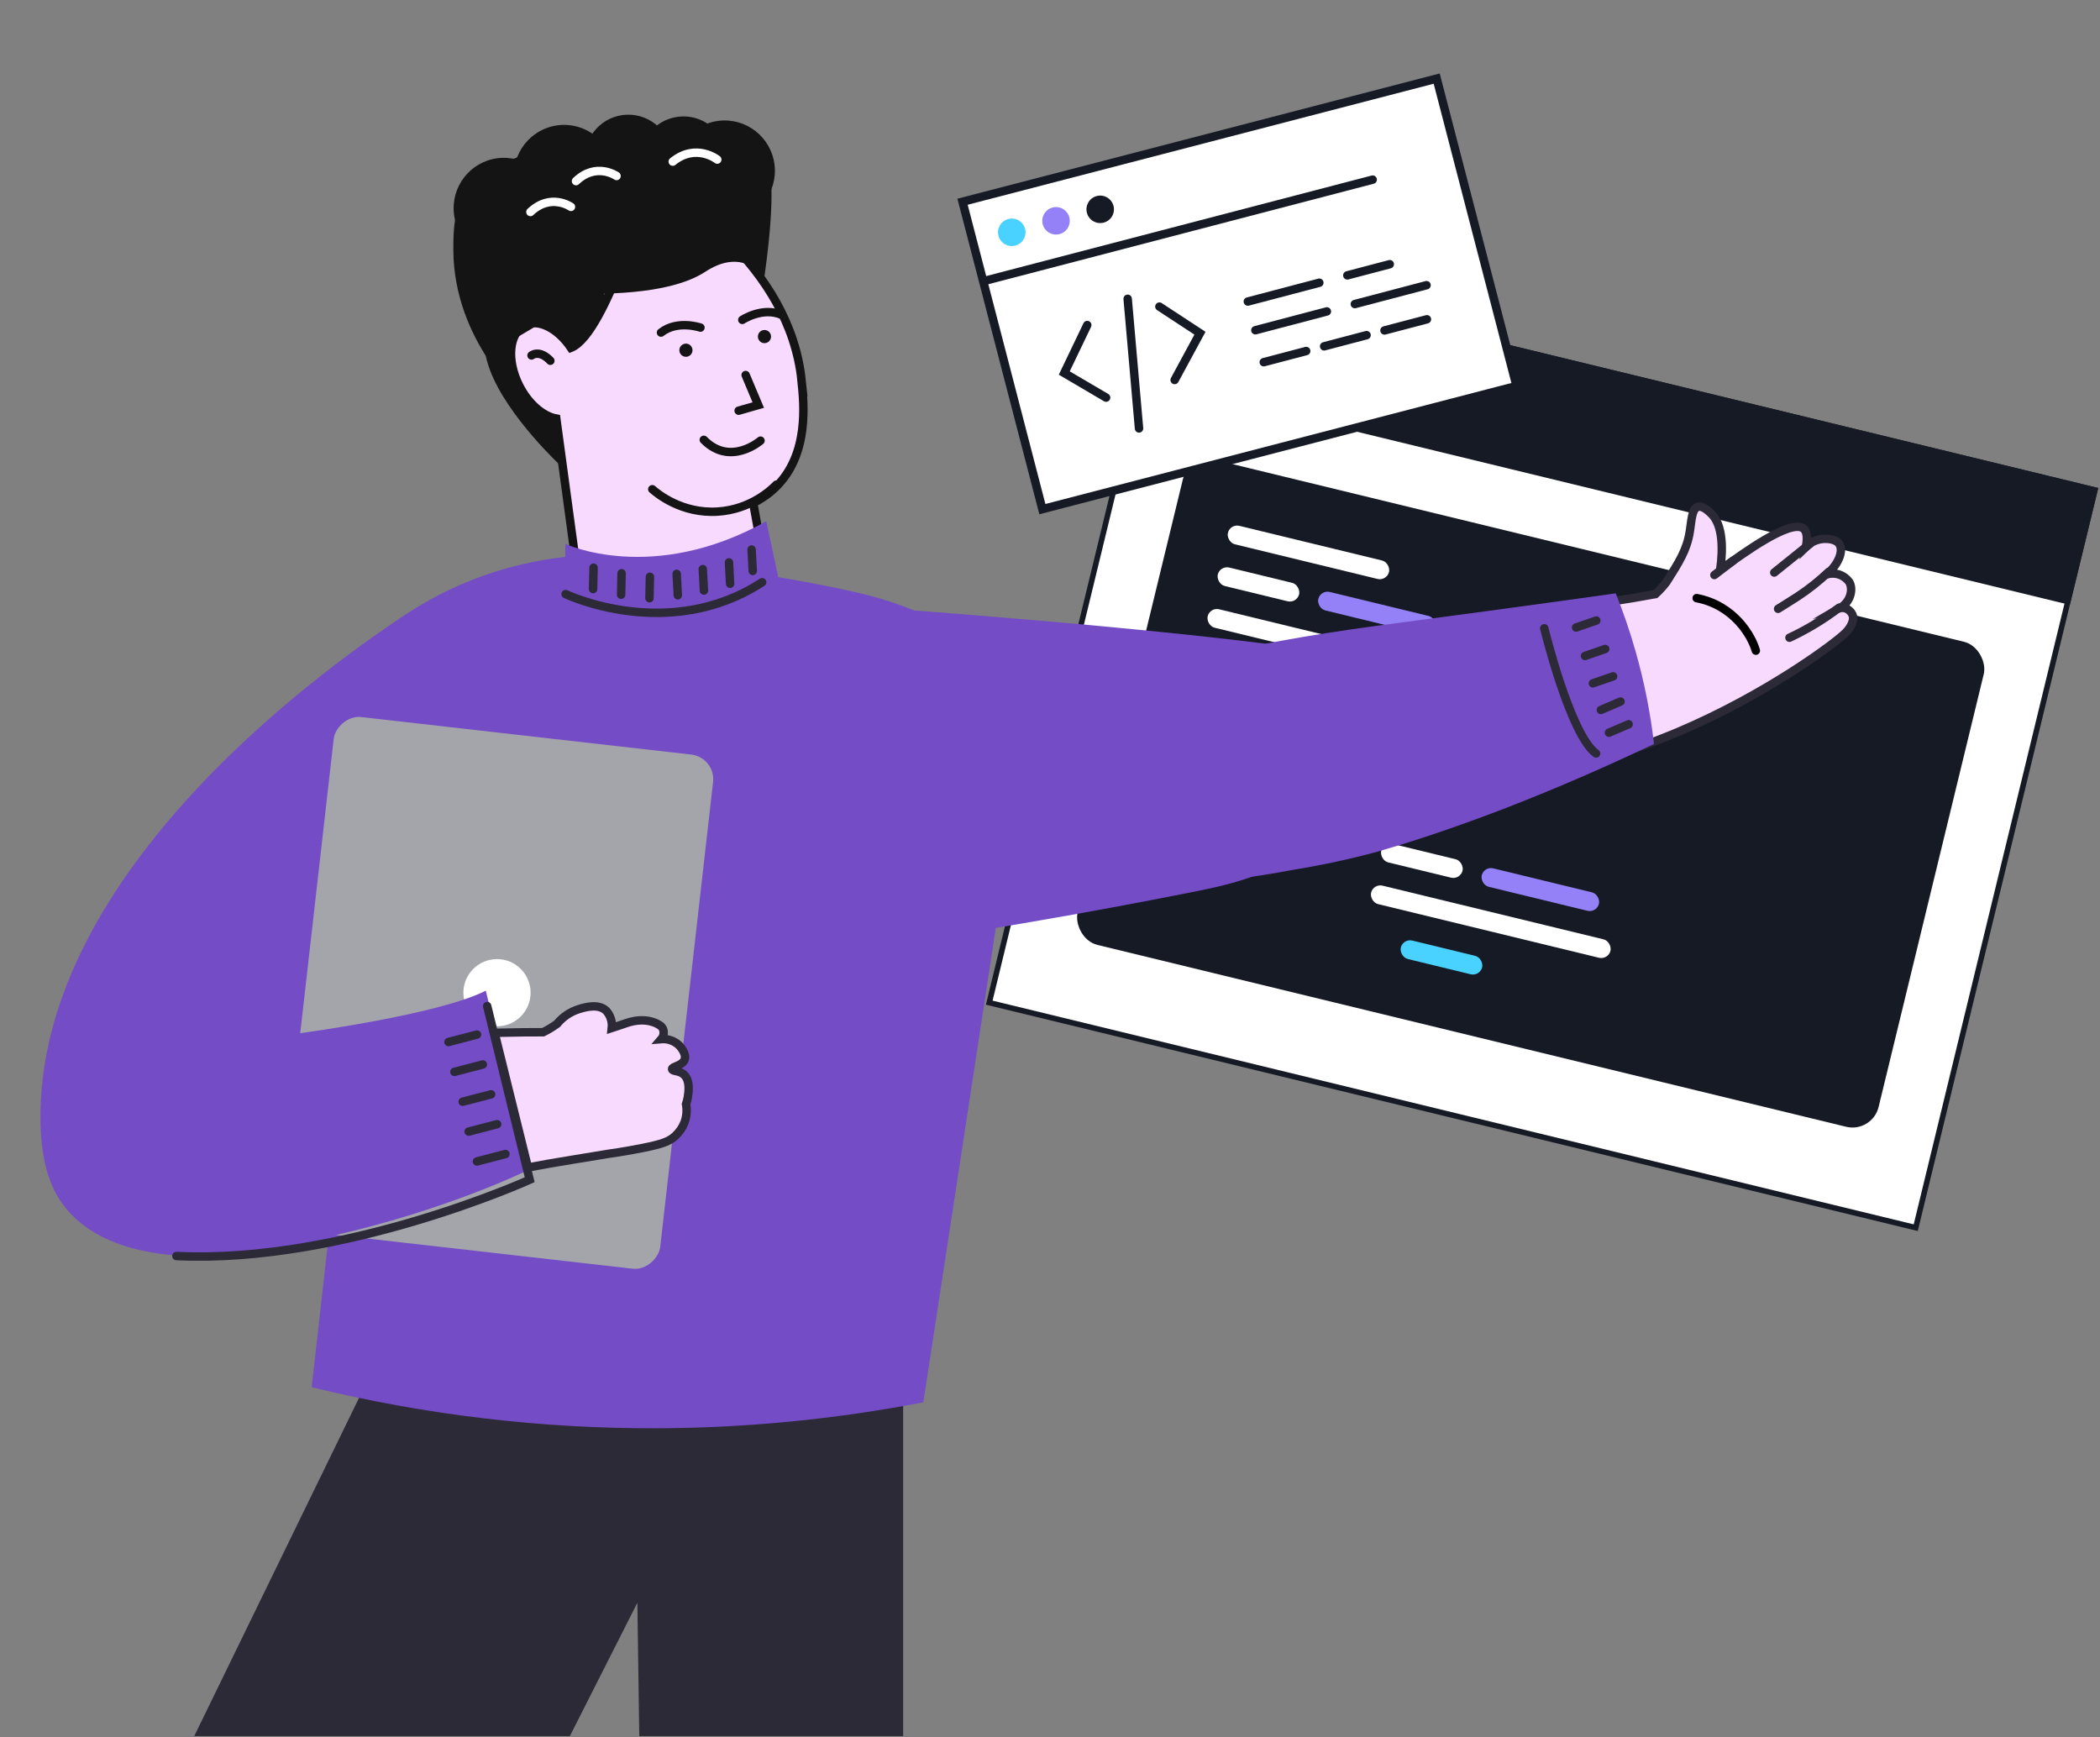 <?xml version="1.0" encoding="UTF-8"?> <svg xmlns="http://www.w3.org/2000/svg" width="498" height="412" viewBox="0 0 498 412" fill="none"><rect x="0" y="0" width="498" height="412" fill="#808080" stroke="none"/><g clip-path="url(#clip0_2489_30661)"><path d="M496.797 116.213L277.086 62.846L234.593 237.79L454.304 291.157L496.797 116.213Z" fill="white" stroke="#161A25" stroke-width="1.308" stroke-miterlimit="10"></path><path d="M496.797 116.213L277.086 62.846L270.661 89.299L490.372 142.666L496.797 116.213Z" fill="#161A25" stroke="#161A25" stroke-width="1.308" stroke-miterlimit="10"></path><path d="M290.246 84.398C292.516 84.95 294.803 83.557 295.354 81.287C295.905 79.017 294.512 76.73 292.243 76.179C289.973 75.628 287.686 77.021 287.135 79.29C286.583 81.56 287.976 83.847 290.246 84.398Z" fill="#9581F7"></path><path d="M304.371 87.829C306.641 88.38 308.928 86.987 309.479 84.718C310.03 82.448 308.637 80.161 306.368 79.61C304.098 79.058 301.811 80.451 301.26 82.721C300.708 84.991 302.101 87.278 304.371 87.829Z" fill="#DECEFF"></path><path d="M318.48 91.258C320.75 91.809 323.037 90.416 323.588 88.146C324.14 85.876 322.747 83.59 320.477 83.038C318.207 82.487 315.92 83.88 315.369 86.15C314.818 88.419 316.211 90.707 318.48 91.258Z" fill="white"></path><rect x="281.992" y="107.569" width="195.463" height="118.365" rx="6.373" transform="rotate(13.653 281.992 107.569)" fill="#161A25"></rect><rect x="291.719" y="124.176" width="39.319" height="4.505" rx="2.253" transform="rotate(13.653 291.719 124.176)" fill="white"></rect><rect x="289.32" y="134.068" width="19.846" height="4.505" rx="2.253" transform="rotate(13.653 289.32 134.068)" fill="white"></rect><rect x="282.117" y="163.75" width="19.846" height="4.505" rx="2.253" transform="rotate(13.653 282.117 163.75)" fill="white"></rect><rect x="322.227" y="186.888" width="19.846" height="4.505" rx="2.253" transform="rotate(13.653 322.227 186.888)" fill="#49D1FF"></rect><rect x="332.727" y="222.53" width="19.846" height="4.505" rx="2.253" transform="rotate(13.653 332.727 222.53)" fill="#49D1FF"></rect><rect x="286.922" y="143.963" width="58.415" height="4.505" rx="2.253" transform="rotate(13.653 286.922 143.963)" fill="white"></rect><rect x="313.156" y="139.856" width="28.605" height="4.505" rx="2.253" transform="rotate(13.653 313.156 139.856)" fill="#9581F7"></rect><rect x="328.078" y="199.616" width="19.846" height="4.505" rx="2.253" transform="rotate(13.653 328.078 199.616)" fill="white"></rect><rect x="325.68" y="209.51" width="58.415" height="4.505" rx="2.253" transform="rotate(13.653 325.68 209.51)" fill="white"></rect><rect x="351.914" y="205.406" width="28.605" height="4.505" rx="2.253" transform="rotate(13.653 351.914 205.406)" fill="#9581F7"></rect><rect x="305.945" y="169.539" width="47.704" height="4.505" rx="2.253" transform="rotate(13.653 305.945 169.539)" fill="white"></rect><rect x="308.352" y="159.646" width="39.761" height="4.505" rx="2.253" transform="rotate(13.653 308.352 159.646)" fill="#9581F7"></rect><rect x="228.258" y="47.843" width="116.175" height="75.321" transform="rotate(-14.559 228.258 47.843)" fill="white" stroke="#161A25" stroke-width="2"></rect><circle cx="239.936" cy="55.091" r="3.26" transform="rotate(-14.559 239.936 55.091)" fill="#49D1FF"></circle><circle cx="250.428" cy="52.368" r="3.26" transform="rotate(-14.559 250.428 52.368)" fill="#9581F7"></circle><circle cx="260.905" cy="49.645" r="3.26" transform="rotate(-14.559 260.905 49.645)" fill="#161A25"></circle><path d="M257.836 77.086L252.385 88.464L262.305 94.293" stroke="#161A25" stroke-width="2" stroke-linecap="round"></path><path d="M278.558 90.118L284.562 79.022L274.941 72.712" stroke="#161A25" stroke-width="2" stroke-linecap="round"></path><path d="M267.419 70.859L270.111 101.603" stroke="#161A25" stroke-width="2" stroke-linecap="round"></path><path d="M295.914 71.513L312.869 67.052" stroke="#161A25" stroke-width="2" stroke-linecap="round"></path><path d="M297.703 78.317L314.658 73.857" stroke="#161A25" stroke-width="2" stroke-linecap="round"></path><path d="M319.508 65.308L329.574 62.659" stroke="#161A25" stroke-width="2" stroke-linecap="round"></path><path d="M299.688 85.897L309.754 83.249" stroke="#161A25" stroke-width="2" stroke-linecap="round"></path><path d="M314.008 82.134L324.074 79.485" stroke="#161A25" stroke-width="2" stroke-linecap="round"></path><path d="M328.32 78.37L338.387 75.722" stroke="#161A25" stroke-width="2" stroke-linecap="round"></path><path d="M321.289 72.11L338.292 67.637" stroke="#161A25" stroke-width="2" stroke-linecap="round"></path><path d="M233.805 66.526L325.519 42.605" stroke="#161A25" stroke-width="2" stroke-linecap="round"></path><path d="M88.227 325.191L46.062 411.732H135.141L151.145 380.106L151.597 411.732H214.176V332.44L88.227 325.191Z" fill="#2B2A36"></path><path d="M222.69 147.61C226.213 149.54 229.613 151.688 232.87 154.042C237.03 156.97 241 160.16 244.756 163.593L226.66 282.225L218.958 332.567C198.274 336.568 177.263 338.63 156.198 338.727C128.474 338.852 100.839 335.58 73.906 328.983L94.491 146.884C100.734 142.546 107.522 139.056 114.679 136.504C126.815 132.236 139.737 130.687 152.534 131.967C152.534 131.967 166.185 139.794 180.425 136.266C182.393 136.539 185.458 136.992 189.201 137.673C202.366 140.146 212.206 141.995 222.69 147.61Z" fill="#744CC6"></path><path d="M96.168 145.747C80.537 156.104 10.81 204.099 9.6 263.392C9.34 276.709 12.677 282.925 15.538 286.453C30.976 305.522 75.957 300.417 130.618 274.418C119.142 231.524 107.659 188.633 96.168 145.747Z" fill="#744CC6"></path><rect width="90.511" height="122.676" rx="5.878" transform="matrix(-0.994 -0.113 -0.113 0.994 169.766 179.614)" fill="#A3A5AB"></rect><circle cx="7.971" cy="7.971" r="7.971" transform="matrix(-1 0 0 1 125.828 227.459)" fill="white"></circle><path d="M119.545 57.22C112.877 72.027 113.883 81.726 116.27 87.975C120.412 98.808 132.975 110.489 132.99 110.487L153.256 104.531L140.31 59.693C133.388 58.868 126.466 58.044 119.545 57.22Z" fill="#141414"></path><path d="M190.082 90.296C190.654 95.819 191.899 107.656 184.047 115.44C182.421 117.056 180.584 118.319 178.618 119.28C180.615 130.369 182.627 141.457 184.626 152.561C183.089 154.53 176.416 162.666 164.42 164.772C151.519 167.023 141.934 160.637 140.063 159.342L131.916 99.265C128.745 98.695 125.274 95.737 123.095 91.388C120.091 85.399 120.697 79.03 124.437 77.147C127.693 75.508 132.283 77.87 135.389 82.496C143.903 79.147 153.987 42.786 153.987 42.786C159.754 46.091 187.22 62.561 190.101 90.324L190.082 90.296Z" fill="#F9DAFF" stroke="#141414" stroke-width="2" stroke-miterlimit="10" stroke-linecap="round"></path><path d="M126.049 84.298C126.049 84.298 127.869 82.78 130.515 85.554L126.049 84.298Z" fill="white"></path><path d="M126.049 84.298C126.049 84.298 127.869 82.78 130.515 85.554" stroke="#141414" stroke-width="2" stroke-miterlimit="10" stroke-linecap="round"></path><path d="M154.689 116.025C155.809 117.006 161.622 121.882 170.215 121.327C178.073 120.82 182.971 116.122 184.137 114.929" stroke="#141414" stroke-width="2" stroke-miterlimit="10" stroke-linecap="round"></path><path d="M162.858 84.609C162.004 84.716 161.224 84.109 161.116 83.252C161.008 82.394 161.614 81.612 162.468 81.504C163.323 81.396 164.103 82.004 164.211 82.861C164.318 83.718 163.713 84.501 162.858 84.609Z" fill="#141414"></path><path d="M181.483 81.375C180.629 81.483 179.849 80.876 179.741 80.018C179.633 79.161 180.239 78.379 181.093 78.271C181.948 78.163 182.728 78.77 182.836 79.627C182.943 80.485 182.338 81.267 181.483 81.375Z" fill="#141414"></path><path d="M166.11 77.692C166.11 77.692 160.643 75.805 156.75 78.874" stroke="#141414" stroke-width="2" stroke-miterlimit="10" stroke-linecap="round"></path><path d="M176.031 75.863C176.031 75.863 180.861 72.675 185.392 74.68" stroke="#141414" stroke-width="2" stroke-miterlimit="10" stroke-linecap="round"></path><path d="M180.351 104.504C180.351 104.504 173.209 110.713 166.902 104.308" stroke="#141414" stroke-width="2" stroke-miterlimit="10" stroke-linecap="round"></path><path d="M176.822 88.939L179.818 96.066L175.163 97.397" stroke="#141414" stroke-width="2" stroke-miterlimit="10" stroke-linecap="round"></path><path d="M181.287 65.541C184.612 41.937 182.45 35.432 179.541 34.299C177.65 33.567 174.456 34.016 169.047 33.077C167.765 32.859 166.33 32.51 164.548 31.916C158.015 29.739 159.049 33.035 151.972 33.505C144.896 33.974 131.553 30.17 126.058 35.534C123.5 38.041 115.186 38.287 110.812 44.753C107.561 49.561 107.504 54.648 107.507 59.242C107.532 70.398 111.919 79.215 115.217 84.408C123.475 79.499 131.734 74.604 139.992 69.695C155.59 69.666 163.113 67.093 167.089 64.559C168.195 63.858 171.592 61.534 175.546 62.202C178.174 62.659 180.099 64.266 181.302 65.539L181.287 65.541Z" fill="#141414"></path><path d="M173.339 52.367C166.813 53.191 160.857 48.553 160.035 42.008C159.213 35.463 163.837 29.488 170.363 28.664C176.889 27.84 182.846 32.478 183.668 39.023C184.489 45.568 179.865 51.543 173.339 52.367Z" fill="#141414"></path><path d="M135.261 53.415C128.735 54.239 122.779 49.601 121.957 43.056C121.135 36.511 125.759 30.536 132.285 29.712C138.811 28.888 144.768 33.526 145.59 40.071C146.411 46.616 141.787 52.59 135.261 53.415Z" fill="#141414"></path><path d="M120.972 61.225C114.446 62.05 108.49 57.412 107.668 50.866C106.846 44.321 111.47 38.347 117.996 37.523C124.522 36.698 130.479 41.336 131.3 47.882C132.122 54.427 127.498 60.401 120.972 61.225Z" fill="#141414"></path><path d="M150.302 47.876C144.631 48.593 139.455 44.562 138.74 38.874C138.026 33.186 142.045 27.995 147.716 27.278C153.387 26.562 158.563 30.593 159.277 36.28C159.992 41.968 155.973 47.16 150.302 47.876Z" fill="#141414"></path><path d="M163.38 48.288C157.709 49.005 152.533 44.974 151.819 39.286C151.104 33.598 155.123 28.407 160.794 27.691C166.465 26.974 171.641 31.005 172.356 36.693C173.07 42.38 169.051 47.572 163.38 48.288Z" fill="#141414"></path><path d="M170.092 37.842C170.092 37.842 165.088 33.864 159.54 38.325" stroke="white" stroke-width="2" stroke-miterlimit="10" stroke-linecap="round"></path><path d="M146.21 41.737C146.21 41.737 141.418 38.37 136.597 42.951" stroke="white" stroke-width="2" stroke-miterlimit="10" stroke-linecap="round"></path><path d="M135.398 49.062C135.398 49.062 130.606 45.695 125.784 50.276" stroke="white" stroke-width="2" stroke-miterlimit="10" stroke-linecap="round"></path><path d="M134.072 128.991C134.072 128.991 154.664 138.71 181.719 123.622L187.721 151.607C187.721 151.607 173.009 178.47 146.095 170.088L133.721 165.177L134.072 128.991Z" fill="#744CC6"></path><path d="M134.125 140.891C134.125 140.891 158.425 152.568 180.738 138.083" stroke="#2B2A36" stroke-width="2" stroke-miterlimit="10" stroke-linecap="round"></path><path d="M140.756 134.632L140.646 139.711" stroke="#2B2A36" stroke-width="2" stroke-miterlimit="10" stroke-linecap="round"></path><path d="M147.404 135.954L147.296 141.045" stroke="#2B2A36" stroke-width="2" stroke-miterlimit="10" stroke-linecap="round"></path><path d="M154.123 136.783L154.015 141.874" stroke="#2B2A36" stroke-width="2" stroke-miterlimit="10" stroke-linecap="round"></path><path d="M160.467 136.095L160.736 141.176" stroke="#2B2A36" stroke-width="2" stroke-miterlimit="10" stroke-linecap="round"></path><path d="M166.662 134.975L166.931 140.056" stroke="#2B2A36" stroke-width="2" stroke-miterlimit="10" stroke-linecap="round"></path><path d="M172.873 133.374L173.14 138.443" stroke="#2B2A36" stroke-width="2" stroke-miterlimit="10" stroke-linecap="round"></path><path d="M178.24 130.327L178.509 135.407" stroke="#2B2A36" stroke-width="2" stroke-miterlimit="10" stroke-linecap="round"></path><path d="M125.57 277.321L115.199 234.945C104.531 240.398 73.811 244.922 59.784 246.502L55.339 296.879C85.447 294.034 114.705 282.655 125.57 277.321Z" fill="#744CC6"></path><path d="M41.836 297.877C81.421 299.783 125.61 279.784 125.61 279.784L125.157 277.924L117.331 245.958L115.532 238.596" stroke="#2B2A36" stroke-width="2" stroke-miterlimit="10" stroke-linecap="round"></path><path d="M163.121 260.147C163.031 260.73 162.887 261.304 162.691 261.86C162.952 263.304 162.828 264.791 162.329 266.171C161.863 267.368 161.137 268.445 160.203 269.324C158.733 270.72 157.093 271.309 152.354 272.262C150.205 272.693 147.502 273.181 144.346 273.624L135.66 275.053C131.532 275.711 128.15 276.323 125.198 276.879L117.281 244.936C117.406 244.936 117.53 244.936 117.666 244.936C122.427 244.822 126.318 244.788 128.806 244.799C129.963 244.232 131.068 243.564 132.109 242.803C133.498 241.118 135.357 239.886 137.447 239.264C138.906 238.833 141.971 237.971 143.769 239.717C144.261 240.268 144.632 240.916 144.858 241.62C145.084 242.323 145.16 243.066 145.081 243.801C145.432 243.688 145.817 243.574 146.212 243.427L148.588 242.621C153.372 240.999 156.165 242.984 156.165 242.984C156.611 243.185 156.975 243.534 157.195 243.971C157.37 244.375 157.428 244.821 157.362 245.256C157.296 245.692 157.109 246.1 156.821 246.433C157.579 246.37 158.34 246.466 159.059 246.714C159.777 246.962 160.437 247.357 160.995 247.874C161.13 248.01 162.872 249.779 162.352 251.277C161.832 252.774 159.321 252.921 159.377 253.545C159.434 254.169 161.187 253.784 162.307 254.986C163.698 256.37 163.291 259.013 163.121 260.147Z" fill="#F9DAFF" stroke="#2B2A36" stroke-width="2" stroke-miterlimit="10" stroke-linecap="round"></path><path d="M106.352 247.122L113.115 245.363" stroke="#2B2A36" stroke-width="2" stroke-miterlimit="10" stroke-linecap="round"></path><path d="M107.758 254.205L114.51 252.446" stroke="#2B2A36" stroke-width="2" stroke-miterlimit="10" stroke-linecap="round"></path><path d="M109.719 261.28L116.471 259.533" stroke="#2B2A36" stroke-width="2" stroke-miterlimit="10" stroke-linecap="round"></path><path d="M111.133 268.373L117.896 266.615" stroke="#2B2A36" stroke-width="2" stroke-miterlimit="10" stroke-linecap="round"></path><path d="M113.109 275.449L119.861 273.69" stroke="#2B2A36" stroke-width="2" stroke-miterlimit="10" stroke-linecap="round"></path><path d="M215.99 144.723C215.99 144.723 310.409 151.627 326.148 157.302C326.543 165.852 326.084 183.666 314.099 196.745C304.695 207.073 292.45 209.638 282.334 211.648C258.904 216.303 228.781 221.68 192.773 226.659L215.99 144.723Z" fill="#744CC6"></path><path d="M331.845 176.441C371.993 199.096 432.95 154.874 437.671 150.058C439.821 147.849 439.436 146.236 439.436 146.236C439.341 145.834 439.157 145.459 438.897 145.138C438.637 144.818 438.308 144.56 437.935 144.386C437.425 144.156 436.854 144.103 436.311 144.235C438.753 142.815 439.558 139.912 438.579 138.094C437.995 137.25 437.158 136.615 436.19 136.281C435.222 135.947 434.173 135.931 433.195 136.235C436.231 133.608 437.193 130.464 436.15 128.986C435.328 127.803 433.309 127.783 432.789 127.782C431.098 127.802 429.481 128.48 428.279 129.674C428.798 126.816 428.223 125.782 427.642 125.327C424.591 122.992 412.869 131.627 408.914 134.457C408.542 134.731 408.216 134.955 407.951 135.111C408.619 130.054 408.558 124.637 405.921 121.931C405.395 121.449 403.848 119.801 402.61 120.219C401.159 120.702 401.131 123.626 400.721 126.078C400.021 130.429 398.197 133.291 395.201 138.012C394.421 139.05 393.545 140.012 392.585 140.885C392.394 140.91 392.203 140.95 392.021 140.983C380.091 143.252 365.882 144.693 363.713 144.872L331.845 176.441Z" fill="#F9DAFF" stroke="#2B2A36" stroke-width="2" stroke-miterlimit="10" stroke-linecap="round"></path><path d="M416.381 154.31C415.422 150.873 411.272 143.569 402.351 141.849" stroke="black" stroke-width="2" stroke-linecap="round"></path><path d="M429.22 128.969C426.401 131.241 423.558 133.506 420.747 135.786L429.22 128.969Z" fill="white"></path><path d="M429.22 128.969C426.401 131.241 423.558 133.506 420.747 135.786" stroke="#2B2A36" stroke-width="2" stroke-miterlimit="10" stroke-linecap="round"></path><path d="M433.696 135.591C431.411 137.764 428.935 139.728 426.301 141.46C425.049 142.279 421.661 144.385 421.661 144.385" fill="white"></path><path d="M433.696 135.591C431.411 137.764 428.935 139.728 426.301 141.46C425.049 142.279 421.661 144.385 421.661 144.385" stroke="#2B2A36" stroke-width="2" stroke-miterlimit="10" stroke-linecap="round"></path><path d="M436.131 144.114C434.122 145.648 432.023 147.06 429.846 148.342C427.928 149.473 426.082 150.44 424.357 151.242" fill="white"></path><path d="M436.131 144.114C434.122 145.648 432.023 147.06 429.846 148.342C427.928 149.473 426.082 150.44 424.357 151.242" stroke="#2B2A36" stroke-width="2" stroke-miterlimit="10" stroke-linecap="round"></path><path d="M410.985 132.983C409.507 134.118 408.021 135.245 406.552 136.372L410.985 132.983Z" fill="white"></path><path d="M410.985 132.983C409.507 134.118 408.021 135.245 406.552 136.372" stroke="#2B2A36" stroke-width="2" stroke-miterlimit="10" stroke-linecap="round"></path><path d="M392.239 176.436C361.838 190.883 339.658 198.22 326.714 201.972C320.19 203.736 313.58 205.163 306.91 206.246C284.959 210.336 271.962 210.614 266.128 204.456C265.643 204.012 265.174 203.367 265.081 203.251C261.465 198.572 259.446 192.851 259.323 186.932C259.243 180.704 260.035 174.494 261.675 168.486C265.369 156.354 315.391 149.863 333.019 147.543C342.823 146.246 360.418 143.912 383.162 140.717C385.005 145.288 386.598 149.958 387.933 154.704C389.947 161.82 391.387 169.088 392.239 176.436Z" fill="#744CC6"></path><path d="M366.211 149.004C366.211 149.004 372.375 174.313 378.498 178.692" stroke="#2B2A36" stroke-width="2" stroke-miterlimit="10" stroke-linecap="round"></path><path d="M378.553 147.163L373.753 148.818" stroke="#2B2A36" stroke-width="2" stroke-miterlimit="10" stroke-linecap="round"></path><path d="M380.662 153.914L375.863 155.569" stroke="#2B2A36" stroke-width="2" stroke-miterlimit="10" stroke-linecap="round"></path><path d="M382.545 160.4L377.745 162.056" stroke="#2B2A36" stroke-width="2" stroke-miterlimit="10" stroke-linecap="round"></path><path d="M384.295 166.373L379.639 168.375" stroke="#2B2A36" stroke-width="2" stroke-miterlimit="10" stroke-linecap="round"></path><path d="M386.217 171.768L381.553 173.763" stroke="#2B2A36" stroke-width="2" stroke-miterlimit="10" stroke-linecap="round"></path></g><defs><clipPath id="clip0_2489_30661"><rect width="498" height="412" fill="white"></rect></clipPath></defs></svg> 